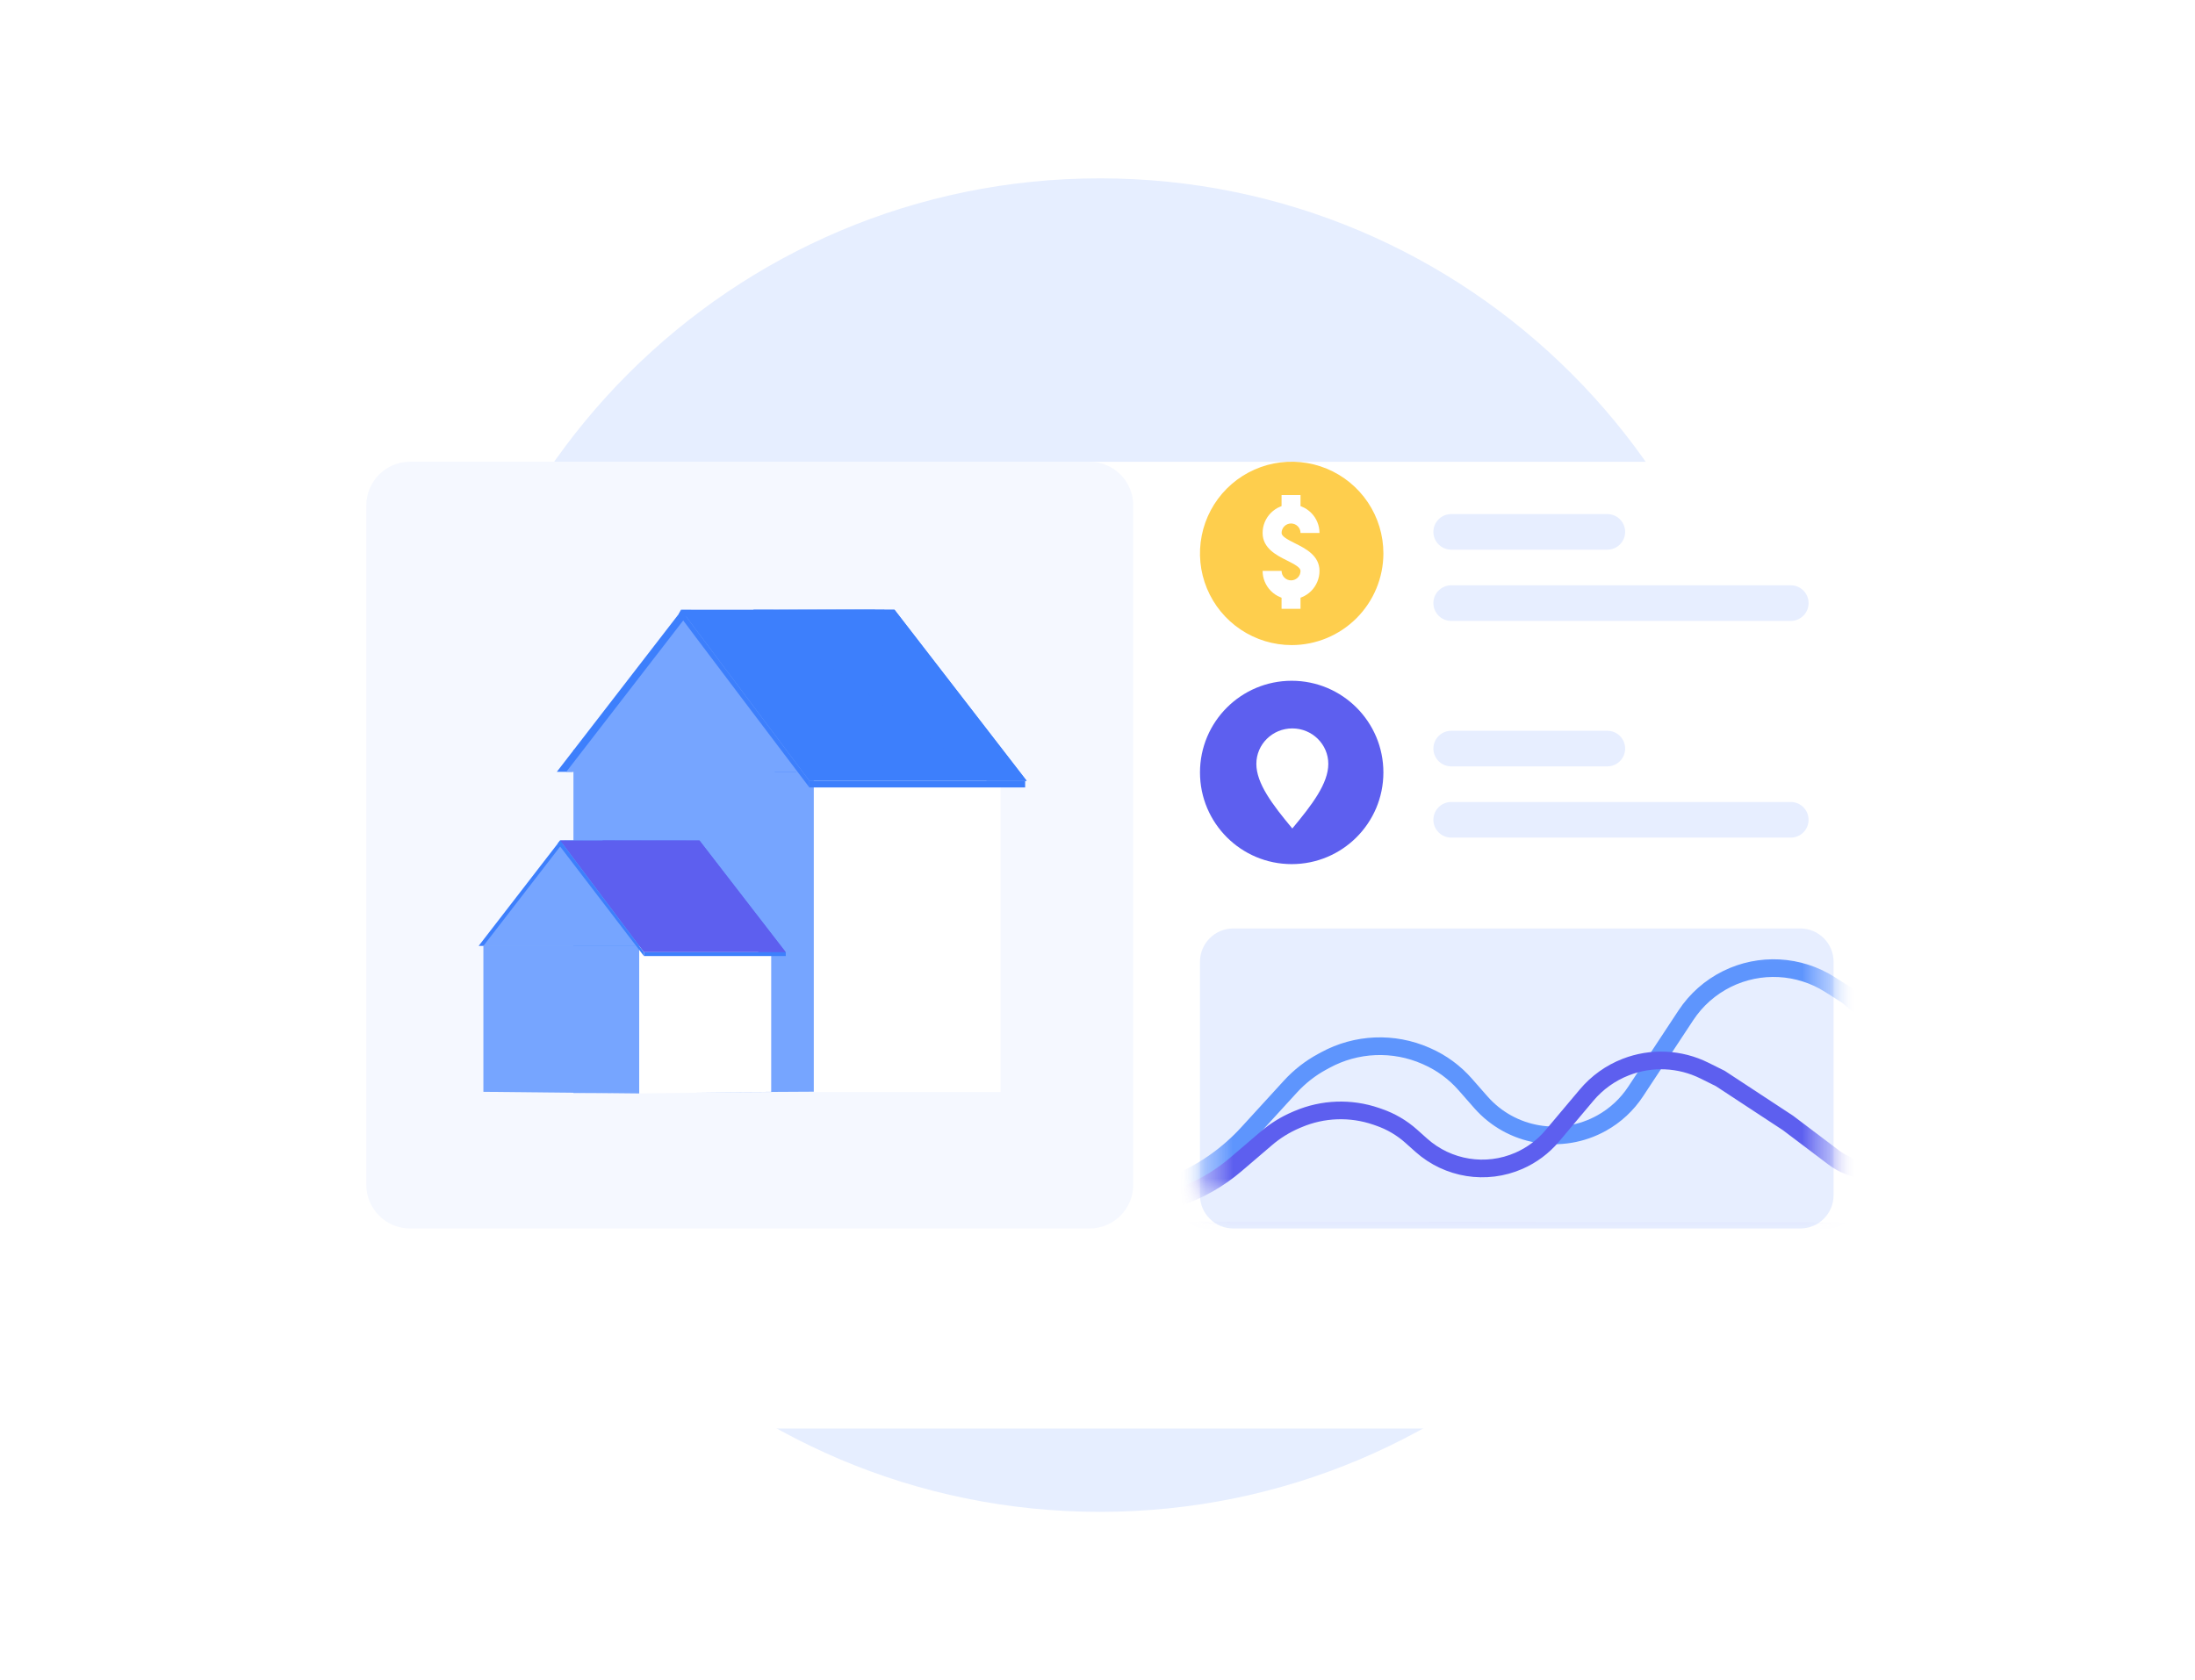 <svg width="81" height="62" viewBox="0 0 81 62" fill="none" xmlns="http://www.w3.org/2000/svg">
<g clip-path="url(#clip0_1_932)">
<g clip-path="url(#clip1_1_932)">
<path d="M40.59 55.807C54.182 55.807 65.201 44.788 65.201 31.195C65.201 17.602 54.182 6.583 40.59 6.583C26.997 6.583 15.977 17.602 15.977 31.195C15.977 44.788 26.997 55.807 40.59 55.807Z" fill="#E6EEFF"/>
<g filter="url(#filter0_dd_1_932)">
<path d="M66.432 13.352H14.747C12.028 13.352 9.825 15.555 9.825 18.274V44.117C9.825 46.835 12.028 49.039 14.747 49.039H66.432C69.151 49.039 71.355 46.835 71.355 44.117V18.274C71.355 15.555 69.151 13.352 66.432 13.352Z" fill="white"/>
</g>
<path d="M40.204 17.043H15.133C14.24 17.043 13.517 17.767 13.517 18.66V43.731C13.517 44.623 14.24 45.347 15.133 45.347H40.204C41.097 45.347 41.82 44.623 41.82 43.731V18.66C41.82 17.767 41.097 17.043 40.204 17.043Z" fill="#F5F8FF"/>
<path d="M30.034 27.674V40.297L21.161 40.347V27.674H30.034Z" fill="#76A5FF"/>
<path d="M36.924 27.686H30.031V40.309H36.924V27.686Z" fill="white"/>
<path d="M32.287 22.506L29.38 28.49H28.621L21.666 27.526L21.133 28.49H20.548L25.153 22.528L32.287 22.506Z" fill="#3D7FFC"/>
<path d="M32.636 22.506L29.729 28.49H20.897L25.502 22.528L32.636 22.506Z" fill="#76A5FF"/>
<path d="M37.886 28.823H29.869L25.13 22.506L27.798 22.507L33.009 22.508L37.886 28.823Z" fill="#3D7FFC"/>
<path d="M37.886 28.822H36.417L27.797 22.506L33.009 22.507L37.886 28.822Z" fill="#3D7FFC"/>
<path d="M25.325 31.011L23.428 34.916H17.663L20.669 31.025L25.325 31.011Z" fill="#3D7FFC"/>
<path d="M25.5 31.011L23.603 34.916H17.838L20.843 31.025L25.5 31.011Z" fill="#76A5FF"/>
<path d="M23.59 34.916V40.362L17.838 40.302V34.916H23.59Z" fill="#76A5FF"/>
<path d="M28.459 34.916V40.302L23.588 40.362V34.916H28.459Z" fill="white"/>
<path d="M28.995 35.148H23.762L20.669 31.025L22.228 31.026L25.812 31.026L28.995 35.148Z" fill="#5D5FEF"/>
<path d="M28.994 35.148H28.002L22.227 31.025L25.812 31.026L28.994 35.148Z" fill="#5D5FEF"/>
<path d="M28.996 35.148H23.764V35.29H28.996V35.148Z" fill="#3D7FFC"/>
<path d="M23.761 35.29L20.583 31.135L20.668 31.025L23.761 35.148V35.29Z" fill="#3D7FFC"/>
<path d="M37.83 28.822H29.867V29.067H37.83V28.822Z" fill="#3D7FFC"/>
<path d="M25.042 22.672C25.033 22.683 29.868 29.067 29.868 29.067V28.823L25.129 22.506L25.042 22.672Z" fill="#3D7FFC"/>
<path d="M44.282 35.502C44.282 34.823 44.833 34.272 45.512 34.272H66.433C67.112 34.272 67.663 34.823 67.663 35.502V44.117C67.663 44.796 67.112 45.347 66.433 45.347H45.512C44.833 45.347 44.282 44.796 44.282 44.117V35.502Z" fill="#E7EEFF"/>
<mask id="mask0_1_932" style="mask-type:alpha" maskUnits="userSpaceOnUse" x="44" y="34" width="24" height="11">
<path d="M44.282 34.272H67.663V44.732H44.282V34.272Z" fill="#C6DBFF"/>
</mask>
<g mask="url(#mask0_1_932)">
<mask id="mask1_1_932" style="mask-type:alpha" maskUnits="userSpaceOnUse" x="44" y="33" width="24" height="12">
<path d="M67.586 33.303H44.359V44.132H67.586V33.303Z" fill="#F5F8FF" stroke="black" stroke-width="0.155"/>
</mask>
<g mask="url(#mask1_1_932)">
<path opacity="0.8" d="M42.57 45.925C41.812 45.924 41.398 45.041 41.882 44.458C41.971 44.35 42.084 44.264 42.213 44.208L43.512 43.641C44.475 43.221 45.34 42.603 46.049 41.827L47.621 40.107C47.956 39.741 48.35 39.432 48.787 39.195L48.903 39.132C50.051 38.506 51.424 38.449 52.621 38.976L52.657 38.992C53.195 39.229 53.675 39.581 54.064 40.023L54.646 40.686C55.765 41.96 57.623 42.281 59.105 41.455C59.611 41.173 60.041 40.774 60.359 40.29L62.212 37.478C62.589 36.906 63.111 36.444 63.725 36.139C64.94 35.537 66.381 35.613 67.525 36.34L68.159 36.743L71.237 39.325L73.351 41.364C73.955 41.947 74.81 42.191 75.632 42.014C76.526 41.821 77.428 42.304 77.763 43.155L77.801 43.251C78.316 44.557 77.352 45.972 75.947 45.97L42.57 45.925Z" stroke="#3D7FFC" stroke-width="0.652"/>
<path d="M42.484 45.419C42.097 45.419 41.909 44.946 42.191 44.68C42.235 44.638 42.288 44.605 42.346 44.586L43.47 44.202C44.255 43.933 44.982 43.518 45.612 42.978L46.728 42.023C47.056 41.742 47.425 41.513 47.822 41.343L47.898 41.311C48.815 40.919 49.845 40.883 50.788 41.208L50.885 41.242C51.324 41.393 51.729 41.63 52.076 41.94L52.451 42.275C53.435 43.152 54.84 43.377 56.049 42.849C56.525 42.641 56.947 42.326 57.282 41.928L58.548 40.424C58.936 39.962 59.434 39.606 59.996 39.388C60.939 39.021 61.993 39.069 62.899 39.52L63.484 39.811L65.98 41.451L67.661 42.721C68.191 43.121 68.863 43.286 69.519 43.175L69.942 43.104C70.453 43.018 70.96 43.275 71.193 43.737C71.588 44.523 71.017 45.45 70.137 45.449L42.484 45.419Z" stroke="#5D5FEF" stroke-width="0.652"/>
</g>
</g>
<path d="M47.666 23.812C46.997 23.812 46.342 23.613 45.786 23.241C45.229 22.869 44.795 22.341 44.539 21.722C44.283 21.104 44.216 20.424 44.347 19.767C44.477 19.111 44.8 18.508 45.273 18.034C45.746 17.561 46.349 17.239 47.006 17.108C47.662 16.978 48.343 17.045 48.961 17.301C49.579 17.557 50.108 17.991 50.48 18.547C50.852 19.104 51.05 19.758 51.05 20.427C51.049 21.325 50.692 22.185 50.058 22.819C49.423 23.454 48.563 23.811 47.666 23.812Z" fill="#FECE4D"/>
<path d="M47.642 22.123C47.364 22.122 47.097 22.012 46.901 21.815C46.704 21.618 46.593 21.351 46.593 21.073H47.293C47.293 21.166 47.33 21.255 47.395 21.32C47.461 21.386 47.55 21.423 47.642 21.423C47.735 21.423 47.824 21.386 47.89 21.32C47.956 21.255 47.992 21.166 47.992 21.073C47.992 20.949 47.782 20.834 47.486 20.686C47.109 20.498 46.593 20.239 46.593 19.673C46.593 19.395 46.703 19.128 46.9 18.931C47.097 18.734 47.364 18.623 47.642 18.623C47.921 18.623 48.188 18.734 48.385 18.931C48.582 19.128 48.692 19.395 48.692 19.673H47.992C47.992 19.581 47.956 19.491 47.89 19.426C47.824 19.36 47.735 19.323 47.642 19.323C47.55 19.323 47.461 19.36 47.395 19.426C47.33 19.491 47.293 19.581 47.293 19.673C47.293 19.797 47.503 19.912 47.799 20.06C48.176 20.249 48.692 20.507 48.692 21.073C48.692 21.351 48.581 21.618 48.385 21.815C48.188 22.012 47.921 22.122 47.642 22.123Z" fill="white"/>
<path d="M47.992 18.274H47.292V18.974H47.992V18.274Z" fill="white"/>
<path d="M47.992 21.773H47.292V22.473H47.992V21.773Z" fill="white"/>
<path d="M47.666 31.897C49.535 31.897 51.05 30.382 51.05 28.513C51.05 26.644 49.535 25.129 47.666 25.129C45.797 25.129 44.282 26.644 44.282 28.513C44.282 30.382 45.797 31.897 47.666 31.897Z" fill="#5D5FEF"/>
<path fill-rule="evenodd" clip-rule="evenodd" d="M47.689 30.582C46.956 29.701 46.362 28.92 46.362 28.197C46.362 27.474 46.956 26.888 47.689 26.888C48.422 26.888 49.017 27.474 49.017 28.197C49.017 28.92 48.422 29.701 47.689 30.582Z" fill="white"/>
<path d="M52.895 19.633C52.895 19.27 53.19 18.976 53.553 18.976H59.314C59.677 18.976 59.971 19.27 59.971 19.633C59.971 19.996 59.677 20.29 59.314 20.29H53.553C53.19 20.29 52.895 19.996 52.895 19.633Z" fill="#E7EEFF"/>
<path d="M52.895 27.632C52.895 27.269 53.19 26.975 53.553 26.975H59.314C59.677 26.975 59.971 27.269 59.971 27.632C59.971 27.995 59.677 28.289 59.314 28.289H53.553C53.19 28.289 52.895 27.995 52.895 27.632Z" fill="#E7EEFF"/>
<path d="M52.895 22.262C52.895 21.899 53.19 21.605 53.553 21.605H66.083C66.446 21.605 66.74 21.899 66.74 22.262C66.74 22.626 66.446 22.92 66.083 22.92H53.553C53.19 22.92 52.895 22.626 52.895 22.262Z" fill="#E7EEFF"/>
<path d="M52.895 30.261C52.895 29.898 53.19 29.604 53.553 29.604H66.083C66.446 29.604 66.74 29.898 66.74 30.261C66.74 30.624 66.446 30.919 66.083 30.919H53.553C53.19 30.919 52.895 30.624 52.895 30.261Z" fill="#E7EEFF"/>
</g>
</g>
<defs>
<filter id="filter0_dd_1_932" x="2.441" y="7.199" width="76.297" height="50.455" filterUnits="userSpaceOnUse" color-interpolation-filters="sRGB">
<feFlood flood-opacity="0" result="BackgroundImageFix"/>
<feColorMatrix in="SourceAlpha" type="matrix" values="0 0 0 0 0 0 0 0 0 0 0 0 0 0 0 0 0 0 127 0" result="hardAlpha"/>
<feOffset dy="2.461"/>
<feGaussianBlur stdDeviation="3.076"/>
<feColorMatrix type="matrix" values="0 0 0 0 0.608 0 0 0 0 0.675 0 0 0 0 0.737 0 0 0 0.35 0"/>
<feBlend mode="normal" in2="BackgroundImageFix" result="effect1_dropShadow_1_932"/>
<feColorMatrix in="SourceAlpha" type="matrix" values="0 0 0 0 0 0 0 0 0 0 0 0 0 0 0 0 0 0 127 0" result="hardAlpha"/>
<feOffset dy="1.231"/>
<feGaussianBlur stdDeviation="3.692"/>
<feColorMatrix type="matrix" values="0 0 0 0 0.896 0 0 0 0 0.93 0 0 0 0 0.996 0 0 0 0.5 0"/>
<feBlend mode="normal" in2="effect1_dropShadow_1_932" result="effect2_dropShadow_1_932"/>
<feBlend mode="normal" in="SourceGraphic" in2="effect2_dropShadow_1_932" result="shape"/>
</filter>
<clipPath id="clip0_1_932">
<rect width="80" height="61.53" fill="white" transform="translate(0.59 0.43)"/>
</clipPath>
<clipPath id="clip1_1_932">
<rect width="80" height="61.53" fill="white" transform="translate(0.59 0.43)"/>
</clipPath>
</defs>
</svg>
